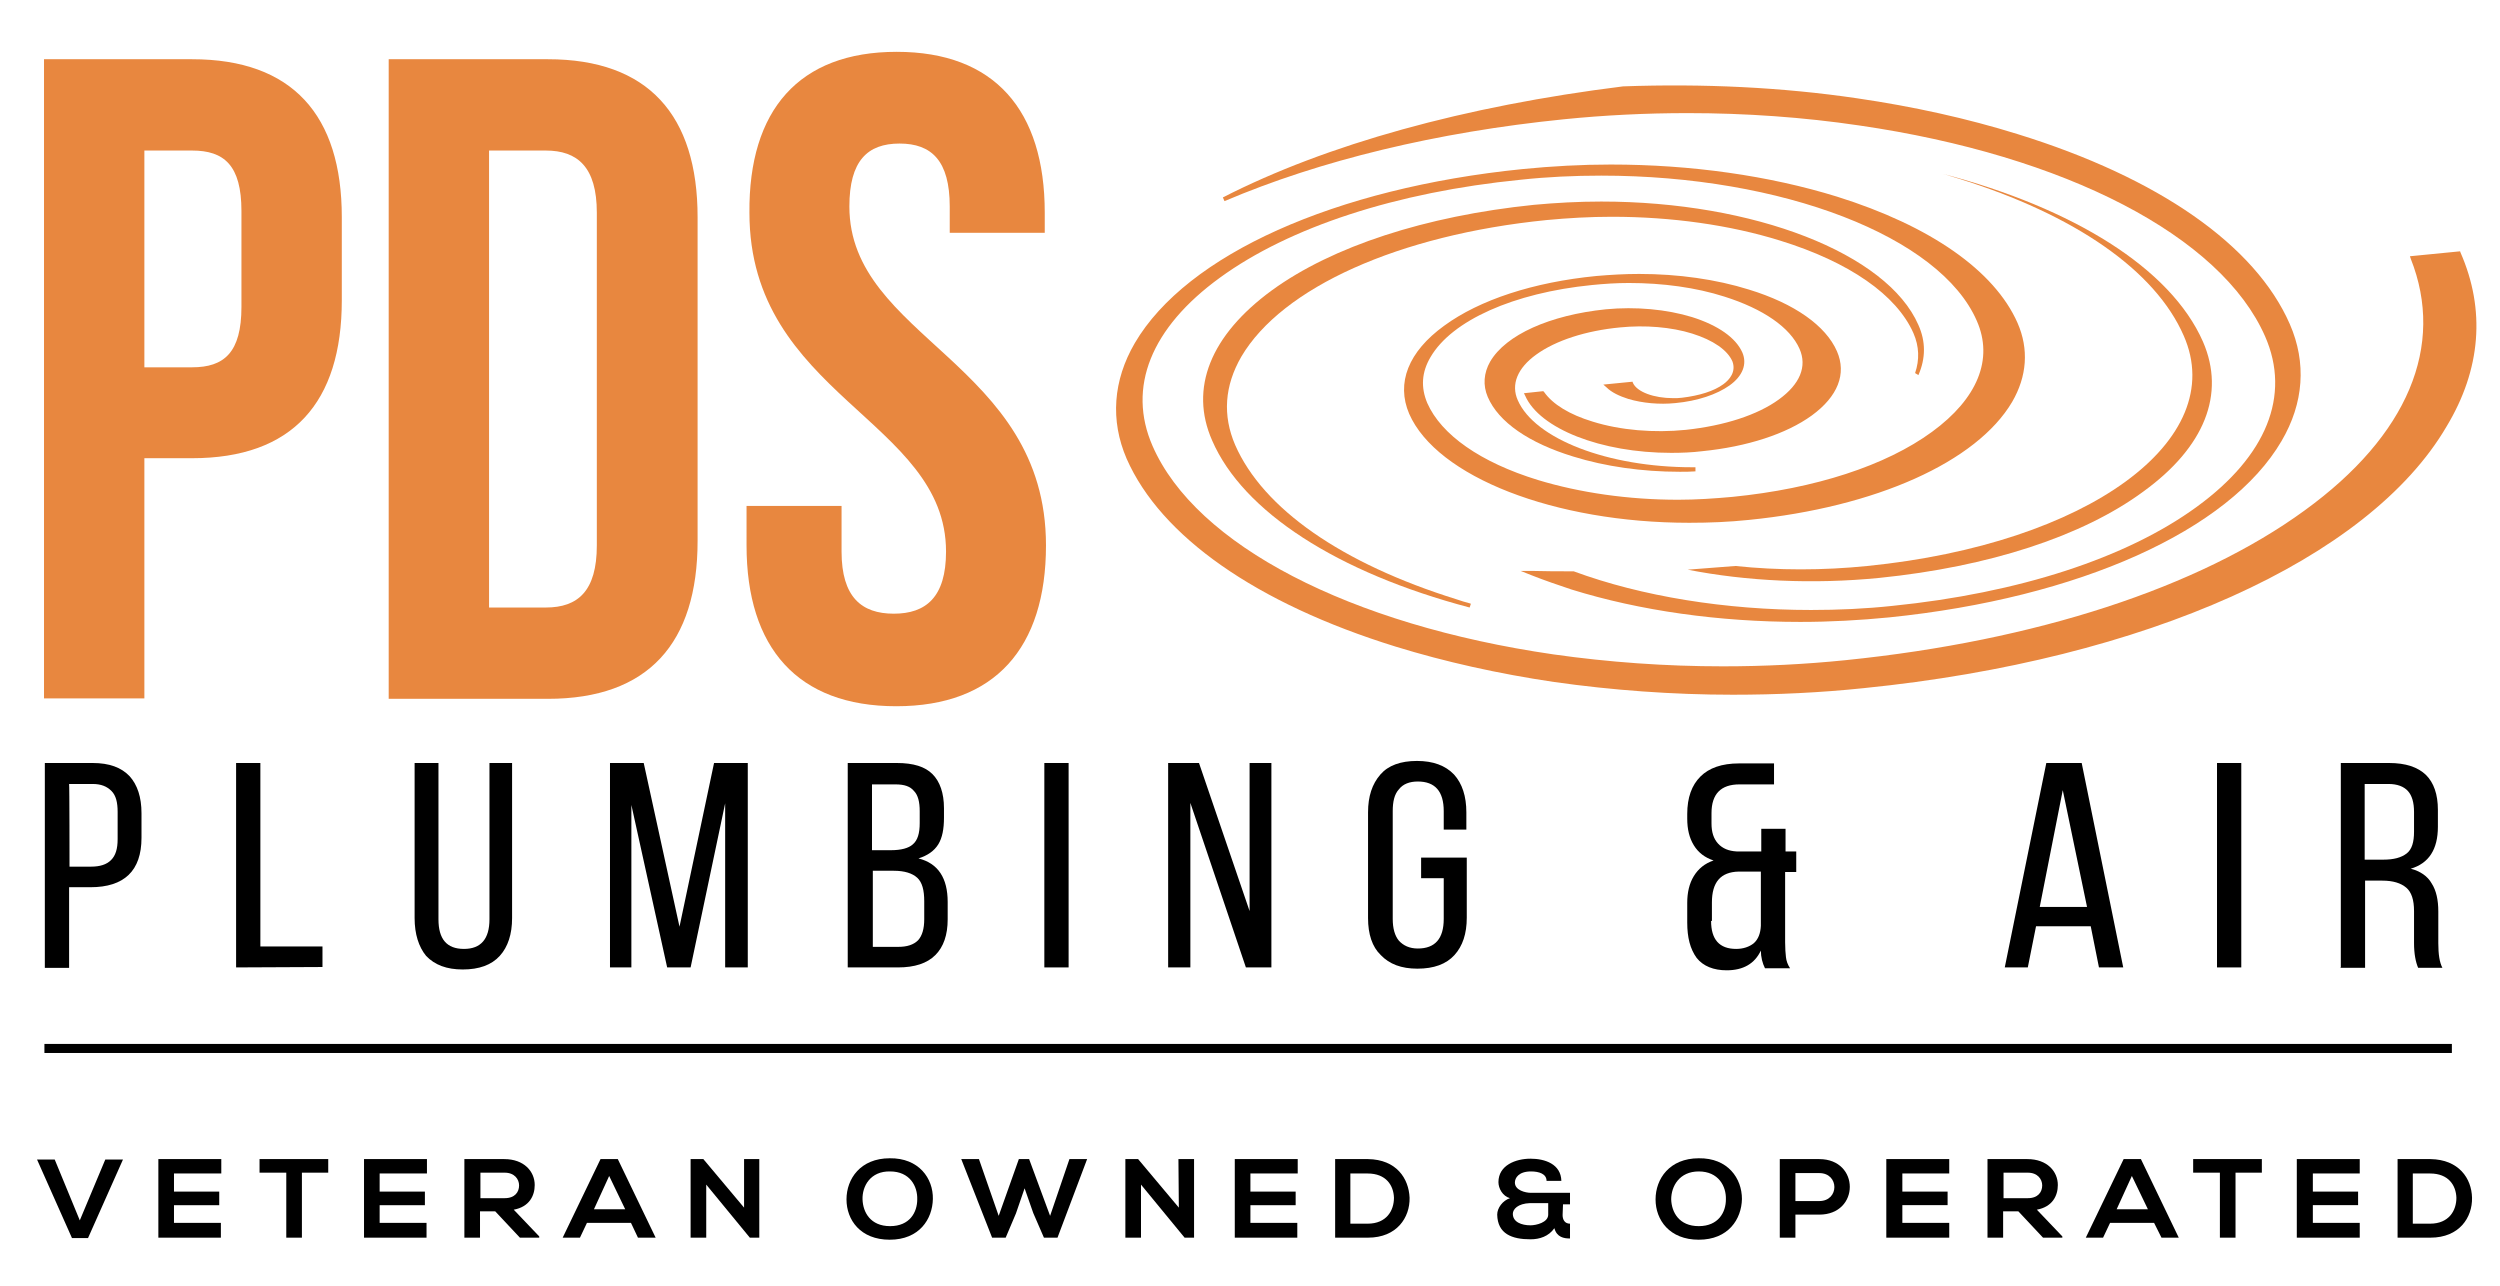 <?xml version="1.0" encoding="utf-8"?>
<!-- Generator: Adobe Illustrator 24.0.1, SVG Export Plug-In . SVG Version: 6.00 Build 0)  -->
<svg version="1.1" id="Layer_1" xmlns="http://www.w3.org/2000/svg" xmlns:xlink="http://www.w3.org/1999/xlink" x="0px" y="0px"
	 viewBox="0 0 607.8 312.6" style="enable-background:new 0 0 607.8 312.6;" xml:space="preserve">
<style type="text/css">
	.st0{fill:#E8873F;}
</style>
<g>
	<path d="M21.4,301h-3.9L9,281.9h4.3l6.1,14.8l6.2-14.8h4.3L21.4,301z"/>
	<path d="M53.7,300.9H38.5c0-6.3,0-12.7,0-19.1h15.3v3.5H42.3v4.4h11v3.3h-11v4.3h11.4V300.9z"/>
	<path d="M69.5,285.1h-6.4v-3.3c5.9,0,10.9,0,16.7,0v3.3h-6.4v15.8h-3.8v-15.8H69.5z"/>
	<path d="M103.7,300.9H88.5c0-6.3,0-12.7,0-19.1h15.3v3.5H92.3v4.4h11v3.3h-11v4.3h11.4C103.7,297.3,103.7,300.9,103.7,300.9z"/>
	<path d="M131,300.9h-4.6l-6-6.4h-3.7v6.4h-3.8v-19.1c3.2,0,6.4,0,9.7,0c4.8,0,7.4,3,7.4,6.3c0,2.6-1.3,5.3-5.1,6l6.2,6.5V300.9z
		 M116.8,285.2v6.1h5.9c2.5,0,3.5-1.5,3.5-3.1c0-1.5-1.1-3.1-3.5-3.1h-5.9V285.2z"/>
	<path d="M153.4,297.3h-10.7l-1.7,3.6h-4.2l9.2-19.1h4.2l9.2,19.1h-4.3L153.4,297.3z M148.1,285.9l-3.7,8.1h7.6L148.1,285.9z"/>
	<path d="M180.8,281.8h3.8v19.1h-2.3l0,0L171.7,288v12.9h-3.8v-19.1h3.1l9.9,11.8V281.8z"/>
	<path d="M226.8,291.5c-0.1,4.9-3.3,9.9-10.5,9.9c-7.1,0-10.5-4.8-10.5-9.8s3.4-10,10.5-10C223.4,281.5,226.9,286.5,226.8,291.5z
		 M209.7,291.6c0.1,3.1,1.9,6.5,6.7,6.5c4.8,0,6.6-3.4,6.6-6.5c0.1-3.2-1.8-6.8-6.6-6.8C211.6,284.7,209.6,288.4,209.7,291.6z"/>
	<path d="M257.1,300.9h-3.3l-2.6-6l-2.1-6L247,295l-2.5,5.9h-3.3l-7.5-19.1h4.3l4.8,13.8l4.9-13.8h2.5l5.1,13.8l4.7-13.8h4.3
		L257.1,300.9z"/>
	<path d="M286.5,281.8h3.8v19.1H288l0,0L277.4,288v12.9h-3.8v-19.1h3.1l9.9,11.8L286.5,281.8L286.5,281.8z"/>
	<path d="M315.3,300.9h-15.1c0-6.3,0-12.7,0-19.1h15.3v3.5H304v4.4h11v3.3h-11v4.3h11.4v3.6H315.3z"/>
	<path d="M342.7,291.2c0.1,4.8-3.1,9.7-10.1,9.7c-2.5,0-5.4,0-8,0v-19.1c2.5,0,5.4,0,8,0C339.5,281.9,342.5,286.5,342.7,291.2z
		 M328.3,297.5h4.2c4.6,0,6.4-3.2,6.4-6.3c-0.1-3-1.9-5.9-6.4-5.9h-4.2V297.5z"/>
	<path d="M379.9,295.4c0,1.1,0.5,2.1,1.8,2.1v3.6c-1.5,0-3.2-0.3-3.8-2.5c-1.4,2-3.6,2.7-5.8,2.7c-4.5,0-8-1.3-8.1-6
		c0-1.6,1.3-3.4,3.1-4c-1.8-0.5-2.8-2.4-2.8-3.9c0-4.1,4.2-5.7,7.8-5.7c3.5,0,7.4,1.3,7.5,5.4h-3.6c0-1.7-1.8-2.3-3.8-2.3
		c-3,0-3.9,1.6-3.9,2.7c0,1.9,2.6,2.5,3.9,2.5c3.2,0,6.4,0,9.5,0v2.8h-1.7L379.9,295.4L379.9,295.4z M367.8,295.1
		c0,2,2.1,2.8,4.3,2.8c1.4,0,4.3-0.7,4.3-2.6v-2.8c-1.5,0-3,0-4.4,0C369,292.6,367.8,294,367.8,295.1z"/>
	<path d="M423.5,291.5c-0.1,4.9-3.3,9.9-10.5,9.9c-7.1,0-10.5-4.8-10.5-9.8s3.4-10,10.5-10C420.1,281.5,423.5,286.5,423.5,291.5z
		 M406.3,291.6c0.1,3.1,1.9,6.5,6.7,6.5c4.8,0,6.6-3.4,6.6-6.5c0.1-3.2-1.8-6.8-6.6-6.8C408.3,284.8,406.3,288.4,406.3,291.6z"/>
	<path d="M442.3,295.3h-5.8v5.6h-3.8v-19.1c3.2,0,6.4,0,9.6,0C452.2,281.8,452.2,295.3,442.3,295.3z M436.5,292h5.8
		c4.9,0,4.9-6.8,0-6.8h-5.8V292z"/>
	<path d="M473.9,300.9h-15.3c0-6.3,0-12.7,0-19.1h15.3v3.5h-11.4v4.4h11v3.3h-11v4.3h11.4V300.9z"/>
	<path d="M501.3,300.9h-4.6l-6-6.4H487v6.4h-3.8v-19.1c3.2,0,6.4,0,9.7,0c4.8,0,7.4,3,7.4,6.3c0,2.6-1.3,5.3-5.1,6l6.2,6.5V300.9z
		 M487.1,285.2v6.1h5.9c2.5,0,3.5-1.5,3.5-3.1c0-1.5-1.1-3.1-3.5-3.1h-5.9V285.2z"/>
	<path d="M523.7,297.3H513l-1.7,3.6h-4.2l9.2-19.1h4.2l9.2,19.1h-4.2L523.7,297.3z M518.3,285.9l-3.7,8.1h7.6L518.3,285.9z"/>
	<path d="M539.6,285.1h-6.4v-3.3c5.9,0,10.9,0,16.7,0v3.3h-6.4v15.8h-3.8v-15.8H539.6z"/>
	<path d="M573.7,300.9h-15.3c0-6.3,0-12.7,0-19.1h15.3v3.5h-11.4v4.4h11v3.3h-11v4.3h11.4V300.9z"/>
	<path d="M601,291.2c0.1,4.8-3.1,9.7-10.1,9.7c-2.5,0-5.4,0-8,0v-19.1c2.5,0,5.4,0,8,0C597.8,281.9,600.9,286.5,601,291.2z
		 M586.6,297.5h4.2c4.6,0,6.4-3.2,6.4-6.3c-0.1-3-1.9-5.9-6.4-5.9h-4.2V297.5z"/>
</g>
<g>
	<path d="M10.9,235.2v-49.7h11.6c4.1,0,7,1.1,9,3.2c1.9,2.1,2.9,5.1,2.9,9v6c0,8-4.2,12-12.4,12h-5.2v19.6h-5.9V235.2z M16.9,210.7
		h5.2c2.2,0,3.8-0.5,4.9-1.6s1.6-2.7,1.6-5.1v-6.6c0-2.3-0.4-4-1.5-5.1s-2.5-1.7-4.6-1.7h-5.7C16.9,190.6,16.9,210.7,16.9,210.7z"/>
	<path d="M57.4,235.2v-49.7h5.9v44.6h15.1v5L57.4,235.2L57.4,235.2z"/>
	<path d="M100.8,223.2v-37.7h5.8v38c0,4.8,2,7.2,6.2,7.2c4.1,0,6.2-2.4,6.2-7.2v-38h5.5v37.7c0,3.9-1,7-3,9.2s-5,3.3-9,3.3
		c-3.9,0-6.8-1.1-8.9-3.3C101.8,230.2,100.8,227.1,100.8,223.2z"/>
	<path d="M148.3,235.2v-49.7h8.2l8.7,39.8l8.4-39.8h8.2v49.7h-5.5v-39.9l-8.4,39.9h-5.7l-8.7-39.5v39.5L148.3,235.2L148.3,235.2z"/>
	<path d="M206.1,235.2v-49.7H218c4.1,0,6.9,0.9,8.7,2.7c1.8,1.8,2.8,4.6,2.8,8.3v2.3c0,2.7-0.4,4.9-1.4,6.5s-2.6,2.7-4.8,3.4
		c4.8,1.2,7.1,4.8,7.1,10.6v4.2c0,3.8-1,6.7-3,8.7s-5,3-9.1,3H206.1z M212.1,206.7h4.5c2.5,0,4.3-0.5,5.3-1.4c1.2-1,1.7-2.7,1.7-5.2
		v-2.9c0-2.2-0.4-3.9-1.4-4.9c-0.9-1.1-2.3-1.6-4.5-1.6H212v16H212.1z M212.1,230.2h6.3c2.1,0,3.7-0.5,4.8-1.6
		c1-1.1,1.5-2.8,1.5-5.1v-4.4c0-2.7-0.5-4.6-1.7-5.7c-1.2-1.1-3.1-1.7-5.7-1.7h-5.1v18.5H212.1z"/>
	<path d="M253.9,235.2v-49.7h5.9v49.7H253.9z"/>
	<path d="M284,235.2v-49.7h7.5l12.3,36v-36h5.3v49.7h-6.2l-13.5-40v40H284z"/>
	<path d="M332.6,223.2v-25.7c0-3.9,1-6.9,3-9.2c1.9-2.2,4.9-3.3,8.9-3.3c3.9,0,6.9,1.1,9,3.3c2,2.2,3,5.3,3,9.2v4.2h-5.5v-4.5
		c0-4.8-2.1-7.2-6.3-7.2c-2,0-3.6,0.6-4.6,1.9c-1.1,1.2-1.5,3-1.5,5.3v26.2c0,2.3,0.5,4.1,1.5,5.3c1.1,1.2,2.6,1.9,4.6,1.9
		c4.2,0,6.3-2.4,6.3-7.2v-9.9h-5.5v-5h11.1v14.6c0,3.9-1,6.9-3,9.1c-2,2.2-5,3.3-9,3.3c-3.9,0-6.8-1.1-8.9-3.3
		C333.6,230.2,332.6,227.1,332.6,223.2z"/>
	<path d="M410.2,224.3v-4.8c0-2.5,0.5-4.7,1.6-6.5c1.1-1.8,2.7-3.1,4.8-3.8c-2.1-0.7-3.7-1.9-4.8-3.7c-1.1-1.8-1.6-3.9-1.6-6.5v-1.1
		c0-4,1.1-7,3.2-9.1s5.2-3.2,9.4-3.2h8.5v5.1h-8.4c-4.5,0-6.8,2.3-6.8,7v2.5c0,2.1,0.5,3.7,1.6,4.9c1.1,1.2,2.6,1.8,4.5,1.9h6v-5.5
		h5.9v5.5h2.6v5H434v17.1c0,1.5,0.1,2.7,0.2,3.6c0.1,0.9,0.4,1.8,1,2.7h-6.1c-0.6-1.2-1-2.7-1-4.3c-1.5,3.2-4.3,4.8-8.3,4.8
		c-3.2,0-5.7-1-7.3-3C410.9,230.7,410.2,227.9,410.2,224.3z M416,223.9c0,4.5,2,6.8,6.1,6.8c1.7,0,3.2-0.5,4.3-1.4
		c1.1-1,1.6-2.4,1.7-4.2v-13.2h-5.4c-4.4,0.1-6.5,2.6-6.5,7.5v4.5H416z"/>
	<path d="M487.4,235.2l10.1-49.7h8.6l10.1,49.7h-5.9l-2-10H495l-2,10H487.4z M495.9,220.5h11.5l-5.9-28.4L495.9,220.5z"/>
	<path d="M539,235.2v-49.7h5.9v49.7H539z"/>
	<path d="M569.1,235.2v-49.7h11.7c4.1,0,7,1,9,2.9c1.9,1.9,2.9,4.7,2.9,8.5v4.1c0,5.5-2.2,8.9-6.6,10.2c2.3,0.6,4.1,1.8,5.1,3.6
		c1.1,1.7,1.6,4,1.6,6.8v7.7c0,2.7,0.3,4.7,1,6h-5.9c-0.6-1.4-1-3.4-1-6v-7.8c0-2.7-0.6-4.6-1.9-5.7c-1.3-1.1-3.2-1.7-5.8-1.7h-4.2
		v21.2h-6V235.2z M575,209h4.4c2.6,0,4.4-0.5,5.7-1.5c1.3-1,1.8-2.8,1.8-5.3v-4.8c0-2.3-0.5-4-1.5-5.1s-2.6-1.7-4.7-1.7h-5.8V209
		H575z"/>
</g>
<g>
	<path class="st0" d="M83.1,52.8V73c0,24.9-12,38.4-36.4,38.4H35.1v58.4H10.7V14.4h36C71.1,14.4,83.1,28,83.1,52.8z M35.1,36.6v52.7
		h11.6c7.8,0,12-3.6,12-14.7V51.3c0-11.1-4.2-14.7-12-14.7H35.1z"/>
	<path class="st0" d="M94.5,14.4h38.7c24.4,0,36.4,13.6,36.4,38.4v78.7c0,24.9-12,38.4-36.4,38.4H94.5V14.4z M118.9,36.6v111.1h13.8
		c7.8,0,12.4-4,12.4-15.1V51.7c0-11.1-4.7-15.1-12.4-15.1H118.9z"/>
	<path class="st0" d="M218,12.6c23.8,0,36,14.2,36,39.1v4.9h-23.1v-6.4c0-11.1-4.4-15.3-12.2-15.3s-12.2,4.2-12.2,15.3
		c0,32,47.8,38,47.8,82.4c0,24.9-12.4,39.1-36.4,39.1s-36.4-14.2-36.4-39.1V123h23.1v11.1c0,11.1,4.9,15.1,12.7,15.1
		s12.7-4,12.7-15.1c0-32-47.8-38-47.8-82.4C182,26.8,194.2,12.6,218,12.6z"/>
</g>
<g>
	<path class="st0" d="M454,137.6c-10.8,1.1-21.7,1.1-32.1,0c-3.9,0.3-7.7,0.6-11.6,0.9c14.3,2.8,30.4,3.6,46.6,2
		c26.6-2.7,49.4-10.1,64.2-21c14.9-10.8,20-23.7,14.5-36.4c-7.9-18-31.7-32.5-63.1-40.8c1.2,0.4,2.4,0.7,3.6,1.1
		c28.4,8.8,47.9,22.4,54.8,38.2C542.1,107,507.6,132.2,454,137.6z"/>
	<path class="st0" d="M419,93.4c-2.3,1.7-5.9,2.8-10.1,3.3c-0.7,0.1-1.4,0.1-2.1,0.1l0,0c-4.7,0-8.8-1.5-9.8-3.7l-0.1-0.3l-7.1,0.7
		l0.8,0.7c1.2,1.2,3.1,2.1,5.3,2.8c3.4,1,7.5,1.4,11.4,1c5.4-0.5,10.1-2.1,13.2-4.3c3.2-2.3,4.3-5.2,3.1-8
		c-1.6-3.6-5.9-6.6-12.2-8.6c-6.2-1.9-13.7-2.6-21-1.9c-13.6,1.4-24.3,6.2-28.1,12.7c-1.6,2.8-1.8,5.8-0.6,8.6
		c2.6,6.1,10,11.2,20.8,14.5c7.7,2.4,16.7,3.7,25.9,3.7c1.3,0,2.5,0,3.8-0.1v-1h-0.8c-20.5,0-38.3-6.9-42.4-16.3
		c-1.7-3.8-0.1-7.8,4.5-11.1c4.7-3.4,12-5.8,20.4-6.6c6-0.6,12.4-0.1,17.5,1.5s8.6,4,9.8,6.8C422.1,90.4,420.5,92.3,419,93.4z"/>
	<path class="st0" d="M466.4,91.2c1.8-4.1,1.8-8.2,0-12.2c-7.6-17.4-40-30-77.1-30c-5.5,0-11,0.3-16.4,0.8
		c-26.3,2.7-49,10.1-63.7,20.8c-14.9,10.9-20.1,23.8-14.5,36.5c7.5,17.3,30.4,32.1,62.6,40.6l0.3-0.9l-0.2-0.1
		c-1.1-0.3-2.2-0.6-3.3-1c-27.9-8.7-47-22-53.8-37.5c-3.1-7.2-2.6-14.4,1.5-21.5c9.9-16.8,38.3-29.6,74.2-33.2
		c5.3-0.5,10.6-0.8,15.9-0.8c14.5,0,28.7,2,40.9,5.8c16.8,5.2,28.3,13.2,32.4,22.5c1.4,3.2,1.5,6.5,0.4,9.7L466.4,91.2z"/>
	<path class="st0" d="M380.2,29c9.9-1,20-1.5,30.1-1.5c14.1,0,28.2,1,41.7,3c50.2,7.3,88,26.9,98.7,51.3
		c6.3,14.4,0.3,29.1-16.6,41.4c-17.1,12.5-43.4,21-74,24.1c-6.5,0.7-13.2,1-19.8,1c-20.7,0-41.2-3.3-57.7-9.4h-0.1h-0.1
		c-3.3,0-6.7,0-10-0.1h-2.7l2.5,1c3.3,1.3,6.5,2.4,9.8,3.5c16.7,5.2,36,7.9,55.7,7.9c7.2,0,14.5-0.4,21.6-1.1
		c46.1-4.7,82.7-21.1,95.4-42.9c5.4-9.2,6.1-19,2-28.4c-8.4-19.2-31.9-35.6-66.2-46.2c-12.2-3.8-25.3-6.7-39-8.7
		c-18.3-2.7-37.5-3.6-56.9-2.9c-38.5,4.8-72.1,14.1-97.3,27l0.4,0.9C320.9,39,349.4,32.1,380.2,29z"/>
	<path class="st0" d="M598.2,61.4l-0.1-0.3l-12.2,1.2l0.2,0.6c8.4,21.2-0.7,43-25.8,61.2c-25.8,18.8-65.4,31.7-111.6,36.4
		c-9.8,1-19.8,1.5-29.8,1.5c-14,0-27.8-1-41.2-2.9c-49.6-7.2-87-26.6-97.5-50.7c-6.2-14.2-0.4-28.7,16.4-40.9
		c16.9-12.3,42.9-20.8,73.1-23.8c6.5-0.7,13-1,19.6-1c44,0,82.4,14.8,91.3,35.3c4.1,9.3,0.2,18.9-10.9,27
		c-11.2,8.2-28.4,13.8-48.5,15.8c-4.4,0.4-8.8,0.7-13.2,0.7c-12.1,0-23.9-1.7-34.1-4.8c-14-4.3-23.5-11-26.9-18.7
		c-1.6-3.8-1.4-7.5,0.8-11.2C353,77.9,368,71.2,387,69.3c3-0.3,6-0.5,9-0.5c8.3,0,16.3,1.1,23.2,3.3c9.5,3,16,7.5,18.3,12.7
		c1.9,4.3,0.1,8.6-5,12.3c-5.2,3.8-13.3,6.4-22.6,7.4c-7.8,0.8-16,0.1-22.7-2c-5.6-1.7-9.7-4.2-11.8-7.2l-0.2-0.2l-4.7,0.5l0.3,0.6
		c3.5,8,18.4,13.9,35.5,13.9c2.5,0,5.1-0.1,7.5-0.4c11-1.1,20.5-4.2,26.7-8.7c6.3-4.6,8.5-10.1,6.1-15.6c-2.7-6.2-10.3-11.6-21.4-15
		c-8-2.5-17.2-3.8-26.7-3.8c-3.5,0-6.9,0.2-10.4,0.5c-15.3,1.5-28.4,5.8-37,12.1c-8.7,6.3-11.7,13.9-8.5,21.4
		c6.7,15.3,35.3,26.5,68.1,26.5c4.9,0,9.7-0.2,14.5-0.7c30.9-3.1,55.4-14.1,64-28.7c3.6-6.2,4.1-12.8,1.3-19.2
		c-5.6-12.7-21.2-23.6-43.9-30.7c-16.5-5.1-35.5-7.8-55-7.8c-7.1,0-14.3,0.4-21.4,1.1c-45.6,4.6-81.7,20.8-94.3,42.3
		c-5.3,9.1-6,18.8-2,28.1c8.3,18.9,31.5,35.2,65.4,45.7c12,3.7,25,6.6,38.5,8.6c14.1,2,28.8,3.1,43.5,3.1c10.6,0,21.3-0.5,31.8-1.6
		c68.5-6.9,122.8-31.3,141.7-63.6C603.2,89.8,604.3,75.3,598.2,61.4z"/>
</g>
<g>
	<rect x="10.8" y="253.8" width="585.3" height="2.2"/>
</g>
</svg>
